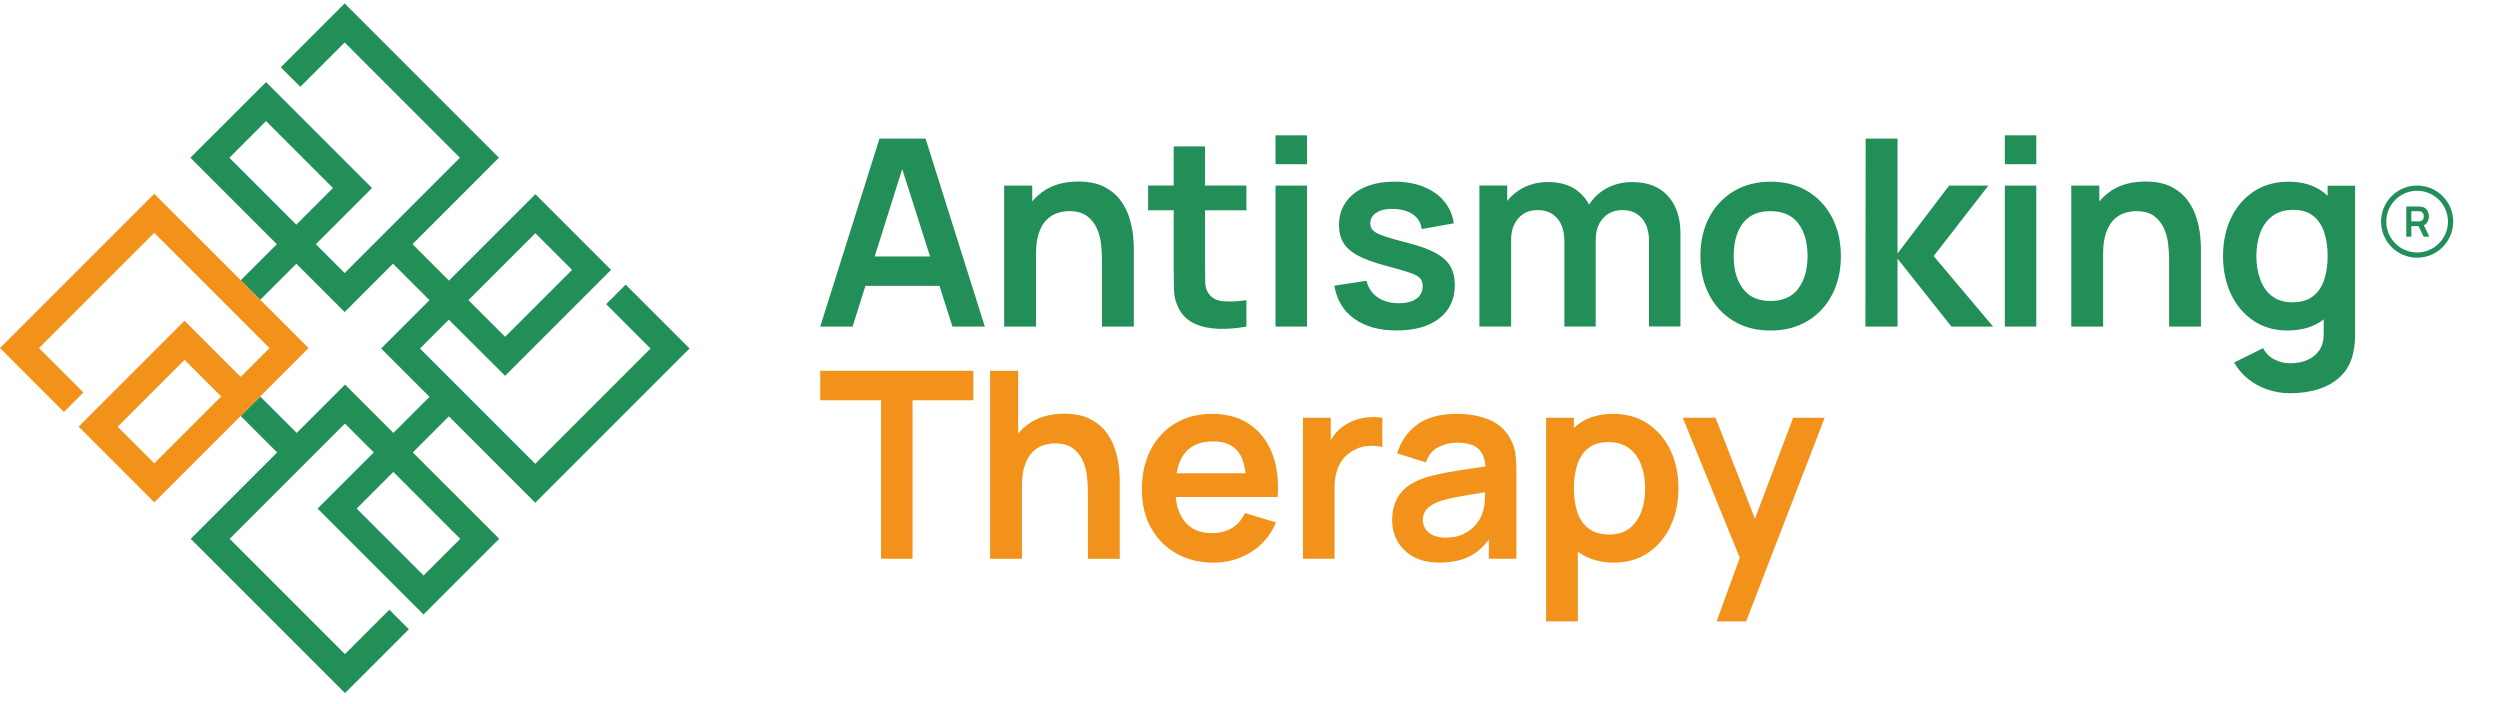 <?xml version="1.0" encoding="UTF-8"?>
<svg xmlns="http://www.w3.org/2000/svg" width="181" height="51" viewBox="0 0 181 51" fill="none">
  <path d="M63.674 10.035L59.386 23.644H61.729L62.657 20.696H68.017L68.958 23.644H71.301L67.01 10.035H63.674ZM63.326 18.57L65.321 12.239L67.338 18.57H63.326Z" fill="#228F59"></path>
  <path d="M81.754 15.734C81.615 15.293 81.4 14.878 81.112 14.487C80.823 14.097 80.43 13.776 79.94 13.522C79.448 13.271 78.826 13.144 78.07 13.144C77.112 13.144 76.306 13.353 75.652 13.773C75.299 14 74.995 14.271 74.734 14.579V13.438H72.701V23.644H75.007V18.398C75.007 17.773 75.077 17.261 75.216 16.863C75.356 16.462 75.54 16.149 75.769 15.918C75.998 15.689 76.256 15.525 76.54 15.43C76.823 15.336 77.109 15.288 77.4 15.288C77.943 15.288 78.373 15.405 78.692 15.639C79.01 15.873 79.249 16.169 79.41 16.532C79.572 16.895 79.674 17.271 79.716 17.662C79.761 18.052 79.784 18.408 79.784 18.729V23.644H82.09V17.945C82.09 17.699 82.07 17.38 82.027 16.985C81.983 16.592 81.893 16.174 81.754 15.734Z" fill="#228F59"></path>
  <path d="M84.978 19.475C84.978 20.054 84.983 20.574 84.998 21.034C85.01 21.495 85.132 21.945 85.366 22.385C85.632 22.87 86.017 23.224 86.527 23.447C87.037 23.671 87.617 23.791 88.261 23.808C88.908 23.823 89.567 23.768 90.241 23.644V21.733C89.604 21.828 89.037 21.853 88.54 21.808C88.042 21.763 87.679 21.552 87.453 21.176C87.333 20.98 87.269 20.729 87.259 20.42C87.249 20.112 87.244 19.753 87.244 19.343V15.221H90.239V13.435H87.244V10.599H84.975V13.435H83.122V15.221H84.975V19.475H84.978Z" fill="#228F59"></path>
  <path d="M94.627 13.438H92.348V23.644H94.627V13.438Z" fill="#228F59"></path>
  <path d="M94.627 9.798H92.348V11.888H94.627V9.798Z" fill="#228F59"></path>
  <path d="M102.55 21.627C102.251 21.843 101.828 21.953 101.279 21.953C100.654 21.953 100.137 21.808 99.729 21.517C99.318 21.229 99.055 20.831 98.935 20.326L96.609 20.684C96.779 21.712 97.259 22.508 98.045 23.075C98.833 23.642 99.856 23.925 101.117 23.925C102.433 23.925 103.465 23.632 104.211 23.047C104.958 22.463 105.331 21.654 105.331 20.629C105.331 20.1 105.221 19.649 105.005 19.279C104.789 18.908 104.435 18.587 103.945 18.319C103.458 18.05 102.806 17.814 101.995 17.605C101.202 17.403 100.605 17.234 100.204 17.095C99.803 16.955 99.537 16.819 99.406 16.679C99.274 16.54 99.207 16.373 99.207 16.179C99.207 15.833 99.371 15.562 99.697 15.371C100.025 15.179 100.455 15.097 100.993 15.129C101.555 15.162 102.003 15.303 102.341 15.555C102.677 15.806 102.876 16.149 102.93 16.585L105.256 16.169C105.167 15.56 104.935 15.025 104.557 14.572C104.179 14.12 103.684 13.769 103.07 13.523C102.455 13.276 101.751 13.154 100.958 13.154C100.144 13.154 99.44 13.281 98.841 13.537C98.241 13.791 97.776 14.157 97.443 14.629C97.109 15.102 96.943 15.657 96.943 16.294C96.943 16.803 97.052 17.239 97.274 17.597C97.495 17.955 97.856 18.266 98.361 18.527C98.866 18.789 99.545 19.032 100.403 19.259C101.172 19.46 101.741 19.627 102.114 19.759C102.485 19.891 102.726 20.027 102.838 20.169C102.948 20.311 103.003 20.498 103.003 20.731C102.998 21.112 102.848 21.408 102.55 21.627Z" fill="#228F59"></path>
  <path d="M118.167 13.182C117.485 13.182 116.868 13.333 116.313 13.634C115.789 13.921 115.371 14.316 115.05 14.816C114.799 14.343 114.448 13.958 113.993 13.667C113.48 13.343 112.841 13.179 112.08 13.179C111.386 13.179 110.761 13.333 110.204 13.637C109.774 13.873 109.415 14.177 109.122 14.542V13.433H107.109V23.639H109.405V17.353C109.405 16.716 109.58 16.202 109.93 15.804C110.281 15.406 110.744 15.209 111.323 15.209C111.923 15.209 112.393 15.408 112.741 15.804C113.087 16.202 113.261 16.754 113.261 17.468V23.639H115.53V17.353C115.53 16.906 115.614 16.52 115.786 16.197C115.955 15.873 116.187 15.627 116.475 15.46C116.764 15.294 117.092 15.209 117.458 15.209C118.05 15.209 118.52 15.406 118.866 15.799C119.211 16.192 119.386 16.739 119.386 17.438V23.637H121.664V16.861C121.664 15.759 121.363 14.868 120.761 14.192C120.159 13.52 119.294 13.182 118.167 13.182Z" fill="#228F59"></path>
  <path d="M130.868 13.843C130.104 13.383 129.211 13.154 128.184 13.154C127.182 13.154 126.301 13.381 125.537 13.836C124.774 14.289 124.179 14.921 123.751 15.726C123.323 16.532 123.109 17.473 123.109 18.542C123.109 19.595 123.318 20.525 123.739 21.336C124.157 22.144 124.749 22.781 125.51 23.241C126.271 23.702 127.164 23.93 128.184 23.93C129.204 23.93 130.097 23.702 130.858 23.246C131.619 22.789 132.214 22.157 132.639 21.346C133.065 20.537 133.279 19.602 133.279 18.542C133.279 17.49 133.067 16.56 132.644 15.749C132.224 14.938 131.629 14.303 130.868 13.843ZM130.206 20.883C129.766 21.488 129.092 21.791 128.184 21.791C127.308 21.791 126.644 21.498 126.194 20.908C125.744 20.319 125.517 19.53 125.517 18.54C125.517 17.898 125.612 17.331 125.801 16.843C125.99 16.356 126.281 15.975 126.674 15.699C127.067 15.425 127.57 15.289 128.182 15.289C129.077 15.289 129.746 15.585 130.194 16.172C130.642 16.761 130.866 17.55 130.866 18.54C130.868 19.498 130.647 20.279 130.206 20.883Z" fill="#228F59"></path>
  <path d="M143.958 13.438H141.114L137.381 18.351V10.035H135.075L135.055 23.644H137.381V18.729L141.284 23.644H144.298L139.997 18.54L143.958 13.438Z" fill="#228F59"></path>
  <path d="M147.428 9.798H145.149V11.888H147.428V9.798Z" fill="#228F59"></path>
  <path d="M147.428 13.438H145.149V23.644H147.428V13.438Z" fill="#228F59"></path>
  <path d="M159.012 15.734C158.873 15.293 158.659 14.878 158.371 14.487C158.082 14.097 157.689 13.776 157.199 13.522C156.706 13.271 156.085 13.144 155.328 13.144C154.371 13.144 153.565 13.353 152.91 13.773C152.557 14 152.254 14.271 151.992 14.579V13.438H149.96V23.644H152.266V18.398C152.266 17.773 152.336 17.261 152.475 16.863C152.614 16.462 152.798 16.149 153.027 15.918C153.256 15.689 153.515 15.525 153.798 15.43C154.082 15.336 154.368 15.288 154.659 15.288C155.201 15.288 155.632 15.405 155.95 15.639C156.269 15.873 156.507 16.169 156.669 16.532C156.831 16.895 156.933 17.271 156.975 17.662C157.02 18.052 157.042 18.408 157.042 18.729V23.644H159.348V17.945C159.348 17.699 159.328 17.38 159.286 16.985C159.241 16.592 159.152 16.174 159.012 15.734Z" fill="#228F59"></path>
  <path d="M168.52 13.438V14.174C168.398 14.062 168.274 13.955 168.137 13.858C167.478 13.388 166.664 13.154 165.694 13.154C164.729 13.154 163.893 13.391 163.179 13.858C162.468 14.328 161.918 14.968 161.53 15.776C161.142 16.585 160.948 17.508 160.948 18.54C160.948 19.56 161.139 20.478 161.525 21.291C161.908 22.105 162.45 22.746 163.149 23.219C163.848 23.692 164.667 23.928 165.607 23.928C166.602 23.928 167.438 23.692 168.112 23.219C168.157 23.189 168.192 23.152 168.236 23.119V24.1C168.249 24.585 168.152 24.99 167.948 25.314C167.744 25.637 167.455 25.883 167.082 26.05C166.709 26.216 166.289 26.301 165.816 26.301C165.413 26.301 165.032 26.212 164.677 26.032C164.321 25.853 164.045 25.577 163.848 25.206L161.751 26.246C162.015 26.712 162.356 27.112 162.771 27.443C163.187 27.774 163.654 28.027 164.174 28.204C164.694 28.381 165.236 28.47 165.803 28.47C166.572 28.47 167.274 28.366 167.905 28.159C168.54 27.95 169.07 27.634 169.498 27.209C169.925 26.784 170.216 26.239 170.368 25.58C170.418 25.353 170.455 25.122 170.478 24.886C170.5 24.649 170.51 24.403 170.51 24.144V13.445H168.52V13.438ZM167.438 21.465C167.062 21.746 166.57 21.886 165.96 21.886C165.368 21.886 164.881 21.736 164.495 21.44C164.109 21.144 163.826 20.741 163.639 20.234C163.453 19.726 163.361 19.162 163.361 18.537C163.361 17.921 163.455 17.358 163.644 16.851C163.833 16.343 164.127 15.94 164.522 15.642C164.92 15.343 165.423 15.192 166.035 15.192C166.614 15.192 167.087 15.331 167.453 15.612C167.818 15.893 168.087 16.284 168.261 16.784C168.435 17.284 168.52 17.868 168.52 18.537C168.52 19.199 168.433 19.781 168.261 20.286C168.087 20.794 167.813 21.184 167.438 21.465Z" fill="#228F59"></path>
  <path d="M59.386 28.98H63.788V40.453H66.067V28.98H70.47V26.843H59.386V28.98Z" fill="#F2921A"></path>
  <path d="M80.734 32.542C80.595 32.102 80.381 31.686 80.092 31.296C79.803 30.905 79.41 30.584 78.921 30.331C78.428 30.079 77.806 29.953 77.05 29.953C76.092 29.953 75.286 30.162 74.632 30.582C74.279 30.808 73.975 31.079 73.714 31.388V26.846H71.682V40.455H73.988V35.211C73.988 34.587 74.057 34.075 74.197 33.677C74.336 33.276 74.52 32.963 74.749 32.731C74.978 32.502 75.236 32.338 75.52 32.244C75.803 32.149 76.09 32.102 76.381 32.102C76.923 32.102 77.353 32.219 77.672 32.453C77.99 32.687 78.229 32.983 78.391 33.346C78.552 33.709 78.654 34.084 78.697 34.475C78.741 34.866 78.764 35.221 78.764 35.542V40.458H81.07V34.759C81.07 34.512 81.05 34.194 81.007 33.798C80.963 33.403 80.873 32.985 80.734 32.542Z" fill="#F2921A"></path>
  <path d="M90.445 30.704C89.704 30.209 88.806 29.962 87.746 29.962C86.744 29.962 85.863 30.189 85.099 30.644C84.336 31.097 83.741 31.736 83.313 32.557C82.885 33.378 82.672 34.348 82.672 35.462C82.672 36.495 82.891 37.41 83.328 38.204C83.766 38.997 84.376 39.619 85.157 40.064C85.938 40.512 86.846 40.736 87.878 40.736C88.861 40.736 89.761 40.482 90.577 39.97C91.393 39.46 91.995 38.743 92.388 37.826L90.139 37.144C89.918 37.617 89.604 37.977 89.199 38.226C88.793 38.475 88.308 38.599 87.749 38.599C86.88 38.599 86.216 38.316 85.764 37.748C85.408 37.303 85.197 36.711 85.119 35.982H90.241H91.385H92.5C92.587 34.761 92.453 33.699 92.094 32.798C91.734 31.898 91.184 31.199 90.445 30.704ZM87.841 31.957C88.667 31.957 89.271 32.214 89.657 32.724C89.928 33.084 90.099 33.604 90.184 34.263H85.184C85.288 33.679 85.475 33.191 85.764 32.823C86.214 32.246 86.908 31.957 87.841 31.957Z" fill="#F2921A"></path>
  <path d="M99.144 30.204C98.823 30.226 98.51 30.286 98.204 30.383C97.898 30.48 97.619 30.614 97.368 30.784C97.072 30.968 96.818 31.199 96.607 31.478C96.51 31.605 96.425 31.741 96.348 31.881V30.244H94.336V40.45H96.622V35.266C96.622 34.876 96.669 34.513 96.764 34.174C96.858 33.838 97.005 33.537 97.204 33.271C97.403 33.008 97.659 32.789 97.975 32.619C98.289 32.43 98.644 32.321 99.037 32.289C99.43 32.256 99.779 32.286 100.082 32.373V30.246C99.776 30.197 99.465 30.182 99.144 30.204Z" fill="#F2921A"></path>
  <path d="M109.398 31.863C109.065 31.189 108.552 30.704 107.863 30.408C107.174 30.112 106.376 29.962 105.468 29.962C104.264 29.962 103.308 30.224 102.599 30.746C101.891 31.268 101.41 31.962 101.159 32.826L103.239 33.477C103.408 32.955 103.709 32.587 104.137 32.37C104.565 32.156 105.01 32.05 105.47 32.05C106.231 32.05 106.774 32.216 107.094 32.55C107.361 32.826 107.507 33.239 107.55 33.771C107.142 33.831 106.741 33.89 106.353 33.945C105.706 34.037 105.109 34.136 104.557 34.243C104.005 34.35 103.525 34.47 103.117 34.602C102.575 34.786 102.134 35.02 101.793 35.306C101.453 35.592 101.201 35.932 101.037 36.326C100.873 36.719 100.791 37.161 100.791 37.654C100.791 38.216 100.923 38.729 101.184 39.194C101.445 39.659 101.831 40.032 102.341 40.313C102.851 40.594 103.475 40.733 104.211 40.733C105.132 40.733 105.898 40.562 106.512 40.219C106.985 39.955 107.41 39.569 107.793 39.072V40.45H109.789V34.184C109.789 33.743 109.769 33.336 109.731 32.96C109.692 32.589 109.58 32.221 109.398 31.863ZM107.298 37.231C107.224 37.465 107.077 37.714 106.858 37.977C106.642 38.241 106.348 38.465 105.983 38.649C105.617 38.833 105.177 38.923 104.659 38.923C104.301 38.923 104 38.865 103.756 38.753C103.512 38.639 103.328 38.487 103.204 38.296C103.077 38.104 103.015 37.883 103.015 37.629C103.015 37.408 103.065 37.216 103.162 37.052C103.259 36.888 103.398 36.743 103.582 36.617C103.766 36.49 103.988 36.38 104.254 36.286C104.525 36.196 104.836 36.117 105.189 36.044C105.542 35.972 105.963 35.895 106.455 35.813C106.769 35.761 107.127 35.704 107.52 35.642C107.515 35.816 107.51 36.007 107.5 36.233C107.488 36.609 107.418 36.94 107.298 37.231Z" fill="#F2921A"></path>
  <path d="M119.286 30.666C118.577 30.196 117.741 29.962 116.776 29.962C115.806 29.962 114.99 30.199 114.333 30.666C114.197 30.763 114.072 30.873 113.95 30.982V30.244H111.938V44.987H114.234V39.925C114.276 39.957 114.313 39.995 114.356 40.025C115.03 40.497 115.866 40.733 116.861 40.733C117.798 40.733 118.619 40.497 119.318 40.025C120.017 39.552 120.56 38.91 120.943 38.097C121.326 37.283 121.52 36.368 121.52 35.346C121.52 34.313 121.323 33.39 120.933 32.582C120.545 31.776 119.995 31.137 119.286 30.666ZM118.833 37.047C118.647 37.554 118.363 37.957 117.978 38.253C117.595 38.55 117.104 38.699 116.512 38.699C115.9 38.699 115.408 38.559 115.032 38.278C114.657 37.997 114.383 37.607 114.209 37.102C114.035 36.597 113.95 36.015 113.95 35.353C113.95 34.686 114.037 34.102 114.209 33.599C114.383 33.099 114.652 32.709 115.017 32.428C115.383 32.147 115.856 32.007 116.435 32.007C117.047 32.007 117.55 32.156 117.948 32.457C118.343 32.756 118.637 33.159 118.826 33.666C119.015 34.174 119.109 34.736 119.109 35.353C119.112 35.975 119.02 36.539 118.833 37.047Z" fill="#F2921A"></path>
  <path d="M127.057 37.55L124.206 30.246H121.833L125.96 40.383L124.281 44.99H126.418L132.107 30.246H129.828L127.057 37.55Z" fill="#F2921A"></path>
  <path d="M36.57 27.209L44.239 19.54L38.761 14.059L32.505 20.316L29.866 17.676L36.122 11.418L24.953 0.249L20.328 4.873L21.741 6.286L24.953 3.074L33.298 11.42L24.953 19.766L22.866 17.679L26.933 13.612L19.264 5.943L13.784 11.42L20.042 17.679L17.43 20.291L18.843 21.704L21.455 19.092L24.955 22.592L28.455 19.092L31.095 21.731L27.595 25.231L31.095 28.731L28.483 31.343L24.983 27.843L21.483 31.343L18.838 28.704L17.425 30.117L20.065 32.756L13.808 39.012L24.978 50.181L29.602 45.557L28.189 44.144L24.975 47.358L16.629 39.012L24.975 30.666L27.062 32.754L22.995 36.821L30.664 44.49L36.144 39.01L29.886 32.754L32.498 30.142L38.754 36.4L49.923 25.231L45.298 20.607L43.886 22.02L47.097 25.234L38.751 33.579L30.405 25.234L32.495 23.146L36.57 27.209ZM16.607 11.42L19.261 8.766L24.107 13.612L21.453 16.266L16.607 11.42ZM33.323 39.012L30.669 41.666L25.823 36.821L28.478 34.166L33.323 39.012ZM33.915 21.731L38.761 16.885L41.415 19.54L36.57 24.385L33.915 21.731Z" fill="#228F59"></path>
  <path d="M11.169 14.032L0 25.201L4.624 29.826L6.037 28.413L2.823 25.201L11.169 16.856L19.515 25.201L17.428 27.288L13.361 23.221L5.692 30.89L11.172 36.37L22.341 25.201L11.169 14.032ZM13.361 26.05L16.015 28.704L11.169 33.55L8.515 30.895L13.361 26.05Z" fill="#F2921A"></path>
  <path fill-rule="evenodd" clip-rule="evenodd" d="M175 18.277C176.233 18.277 177.232 17.277 177.232 16.045C177.232 14.812 176.233 13.812 175 13.812C173.767 13.812 172.768 14.812 172.768 16.045C172.768 17.277 173.767 18.277 175 18.277ZM175 18.657C176.443 18.657 177.612 17.487 177.612 16.045C177.612 14.602 176.443 13.433 175 13.433C173.557 13.433 172.388 14.602 172.388 16.045C172.388 17.487 173.557 18.657 175 18.657Z" fill="#228F59"></path>
  <path d="M174.216 17.137V14.949H175.12C175.141 14.949 175.168 14.95 175.202 14.952C175.235 14.953 175.266 14.956 175.294 14.961C175.421 14.98 175.525 15.022 175.608 15.087C175.691 15.152 175.752 15.234 175.791 15.333C175.832 15.431 175.852 15.541 175.852 15.662C175.852 15.84 175.807 15.993 175.717 16.122C175.627 16.25 175.488 16.329 175.302 16.359L175.146 16.373H174.582V17.137H174.216ZM175.472 17.137L175.041 16.247L175.413 16.165L175.887 17.137H175.472ZM174.582 16.031H175.105C175.125 16.031 175.148 16.03 175.173 16.028C175.198 16.026 175.222 16.022 175.243 16.015C175.304 16 175.351 15.973 175.386 15.935C175.421 15.896 175.446 15.853 175.46 15.804C175.475 15.756 175.483 15.708 175.483 15.662C175.483 15.615 175.475 15.567 175.46 15.519C175.446 15.469 175.421 15.425 175.386 15.386C175.351 15.348 175.304 15.321 175.243 15.306C175.222 15.3 175.198 15.296 175.173 15.295C175.148 15.293 175.125 15.292 175.105 15.292H174.582V16.031Z" fill="#228F59"></path>
</svg>
